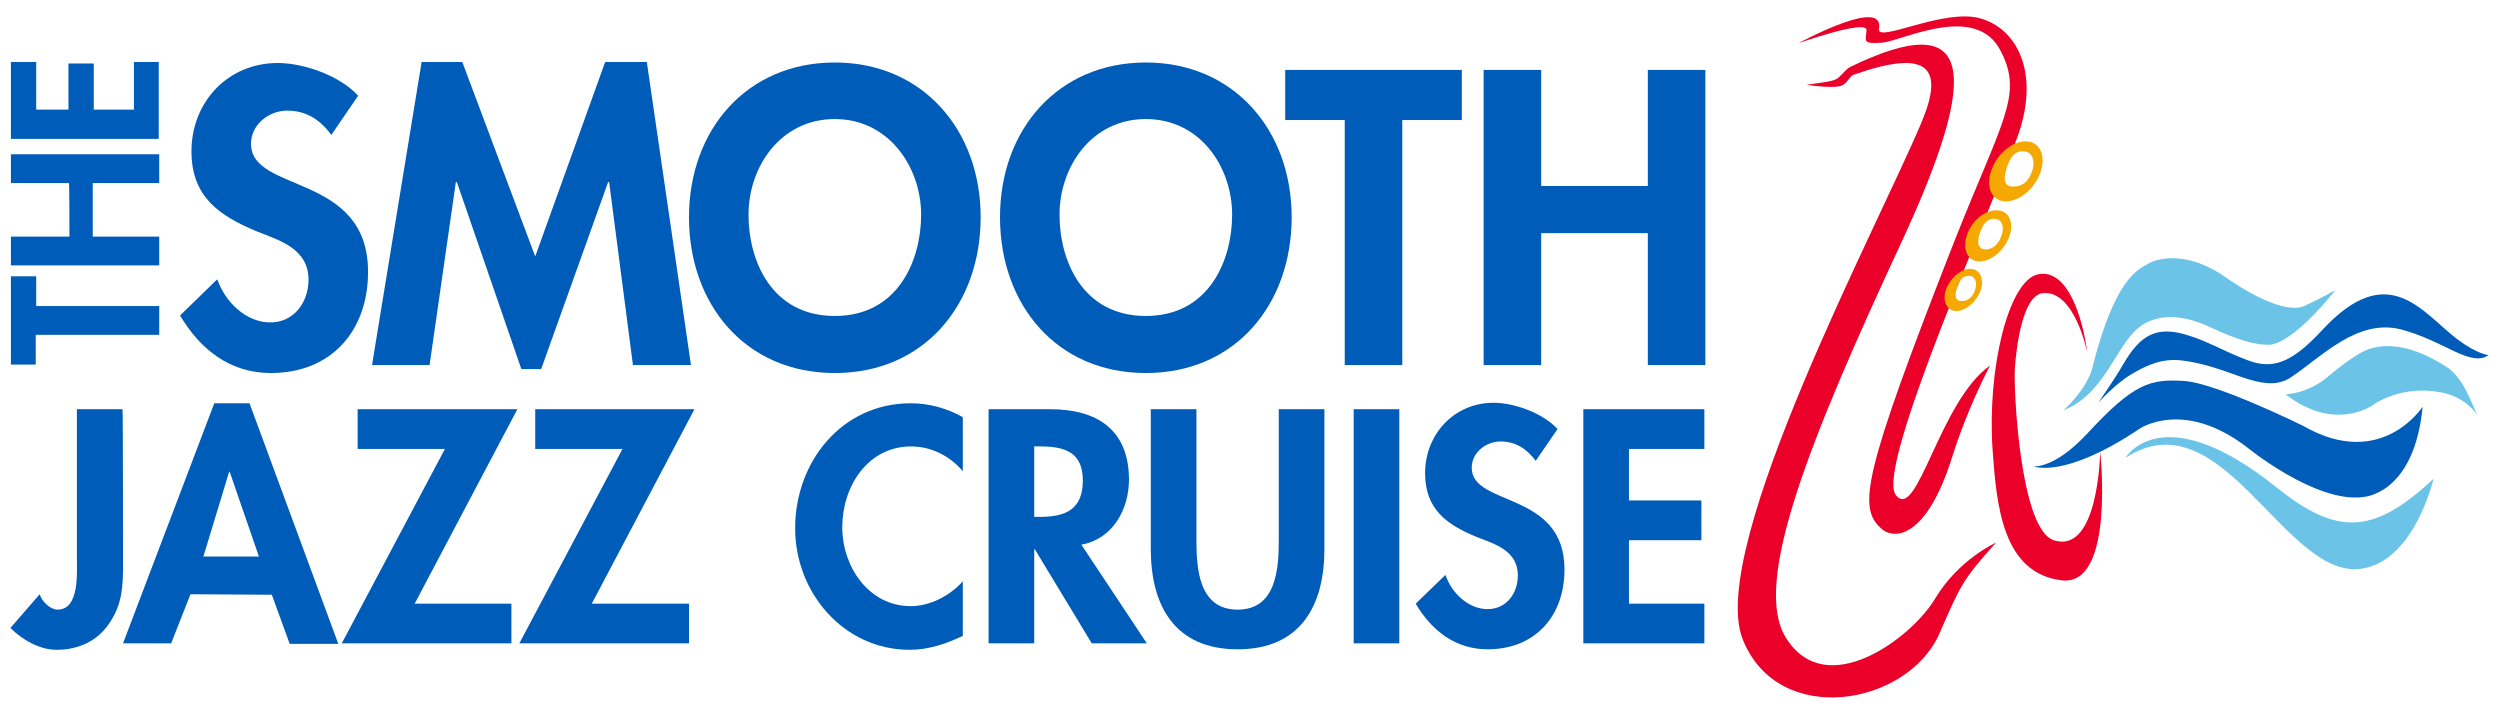 <?xml version="1.0" encoding="utf-8"?>
<!-- Generator: Adobe Illustrator 25.4.1, SVG Export Plug-In . SVG Version: 6.00 Build 0)  -->
<svg version="1.1" id="Layer_1" xmlns="http://www.w3.org/2000/svg" xmlns:xlink="http://www.w3.org/1999/xlink" x="0px" y="0px"
	 viewBox="0 0 504 144" style="enable-background:new 0 0 504 144;" xml:space="preserve">
<style type="text/css">
	.st0{fill:#6BC4E8;}
	.st1{fill:#005CB9;}
	.st2{fill:#EA0029;}
	.st3{fill:#F5A800;}
</style>
<g>
	<g>
		<path class="st0" d="M416,82.7c0,0,4.6-4,5.8-8.5c4.6-18.3,9.3-19.9,11.4-21.1c2.1-1.2,8.1-2.4,15.5,2.8s13.2,7,15.8,5.8
			c3.1-1.4,6.3-3.2,6.3-3.2s-8.3,10.7-13.3,11c-5,0.2-12.4-3.9-13.7-4.3c-1.2-0.4-7.4-3-12.3,0.6C426.6,69.3,424.6,79.3,416,82.7z"
			/>
		<path class="st0" d="M477.8,70.3c6.8-2.1,13.9,2.8,15,3.4c3.8,2.2,5.2,7.1,6.7,10.1c0,0-2.1-3.7-7.4-4.7
			c-8.2-1.6-13.8,2.6-13.8,2.6s-7.6,5.5-17.5-2.2c0,0,4.6-0.1,8.8-3.8C469.6,75.7,474.8,71.2,477.8,70.3z"/>
		<path class="st1" d="M483.7,103"/>
		<path class="st0" d="M428.5,92.3c19.3-12.6,31.9,24,47.2,22.4c11-1.2,14.9-18.2,14.9-18.2c-12.3,11.6-19.7,11.3-31.6,1.8
			C435.8,79.7,428.5,92.3,428.5,92.3"/>
		<path class="st1" d="M410,94c0,0,6,2.7,21.4-7.6c0,0,8.8-6,21.5,3.7c0,0,13.9,11.4,23.5,10.1c0,0,10.3-0.4,12-18.2
			c0,0-8.3,12.9-24,3.9c0,0-17.6-8.7-24.1-9.1c-6.7-0.4-10,0.3-19.5,10.6C414.1,94.6,410,94,410,94z"/>
		<path class="st1" d="M423,81.2c0,0,3.6-5.2,5-7.7c3.5-6,6.8-8.1,13.7-5.7c1,0.3,2,0.7,2.9,1.1c2.6,1.1,4.7,2.2,6.7,3
			c1.2,0.5,2.2,0.9,3.3,1.2c4,1,7.6-0.1,13.5-6.5c13.4-14.5,20.1-3.7,27.3,1.8c4,3,6.3,3.2,6.3,3.2c-3.7,2.5-8.9-2.9-17.7-5.2
			c-8.8-2.2-15.9,5.5-22.2,9.7c-4.9,3.2-10.6-1-18.4-2.8c-4.6-1-7.7-1.5-13.8,2.2C426.3,77.5,423,81.2,423,81.2"/>
		<g>
			<path class="st2" d="M373,13.5c-1,0.5-2.1,2.2-2.9,2.5c-1.2,0.5-2,0.5-5.9,1.1c0,0,4.5,0.7,6.6,0.3c1.6-0.3,1.9-1.9,2.8-2.3
				c14.7-5.2,18.6-1.9,13.8,9.5c-8.2,19.8-43.3,85.7-36.1,104.2c7.1,18.1,33.3,13.5,39.7-1.1c4.2-9.6,4.6-10.8,11.4-18.3
				c0,0-7.5,3.3-12.3,11.3c-4.6,7.8-22,21-30.1,7.8c-6.8-11,4.8-39.8,23.3-79.6C399.4,14.2,398.1,1.3,373,13.5"/>
			<path class="st2" d="M362.6,8.7c0,0,17.4-9.5,16.2-2.9c-0.5,3,13.1-4.2,20.4-2.1c7.5,2.1,11.9,10.9,7.8,23.1
				c-4.1,12.1-29.1,67.5-24.8,73c4.3,5.6,8.8-19,19-26.1c0,0-4.4,8.1-7.7,18.6c-5,15.9-11.5,16.8-14.3,14.2
				c-4.6-4.2-3.8-10.4,14.5-57.1c10-25.4,14.3-30.2,9.6-39.2c-5-9.7-19.7-2-23.8-1.6c-4.1,0.3-3.4-0.3-3.2-2.5
				C376.4,3.8,362.6,8.7,362.6,8.7"/>
			<path class="st3" d="M392.3,58.4c-0.8,2.3,0.2,4.3,2.1,4.3c1.9,0,4.1-1.9,4.9-4.2c0.8-2.3-0.2-4.3-2.1-4.3
				C395.3,54.2,393.1,56.1,392.3,58.4 M394.5,58.1c0.5-1.5,1.1-2.5,2.4-2.5c1.2,0,1.8,1.2,1.3,2.8c-0.5,1.5-1.5,2.3-2.7,2.3
				C394.2,60.7,394,59.7,394.5,58.1"/>
			<path class="st3" d="M396.5,47.5c-0.9,2.9,0.2,5.2,2.6,5.2s5-2.3,6-5.1c1-2.8-0.2-5.2-2.5-5.2C400.1,42.3,397.4,44.6,396.5,47.5
				 M399.1,47.1c0.6-1.8,1.4-3,2.9-3c1.5,0,2.2,1.5,1.5,3.4c-0.6,1.8-1.8,2.8-3.3,2.8C398.8,50.2,398.5,48.9,399.1,47.1"/>
			<path class="st3" d="M401.4,34.5c-1.1,3.3,0.2,6.1,3,6.1c2.8,0,5.9-2.7,7-6c1.1-3.3-0.2-6.1-3-6.1
				C405.7,28.4,402.5,31.1,401.4,34.5 M404.5,34c0.7-2.2,1.6-3.6,3.4-3.5c1.7,0,2.5,1.8,1.8,3.9c-0.7,2.2-2.1,3.3-3.8,3.2
				C404.1,37.7,403.8,36.2,404.5,34"/>
			<path class="st2" d="M401.7,90.6c-1.1-16.2,3.2-34.1,9.2-35.3c6-1.2,9,8.9,9.9,15.8c0,0-2.5-12.7-9-12c-4.1,0.5-5.3,11-5.6,15
				c-0.3,4.1,1,32.5,7.8,34.8c9.1,3,9.4-17.8,9.4-17.8s3,27.1-7.7,25.9C403.7,115.6,402.5,101.9,401.7,90.6"/>
		</g>
	</g>
	<g>
		<path class="st1" d="M32.1,61.7v5.8H7.2v6H2.2V55.7h5.1v6H32.1z"/>
		<path class="st1" d="M13.9,36.9H2.2v-5.8h29.9v5.8H18.7v10.8h13.4v5.8H2.2v-5.8H14C14,47.7,14,36.9,13.9,36.9z"/>
		<path class="st1" d="M7.2,22.1h6.6v-9.3h5.1v9.3H27v-9.6H32V28H2.2V12.5h5.1V22.1z"/>
	</g>
	<g>
		<path class="st1" d="M66.8,27.2c-2.2-3-5-4.9-8.9-4.9c-3.7,0-7.3,2.8-7.3,6.7c0,10,23.6,5.8,23.6,25.8c0,11.9-7.4,20.4-19.6,20.4
			c-8.2,0-14.2-4.7-18.3-11.6l7.5-7.3c1.6,4.6,5.8,8.7,10.7,8.7c4.7,0,7.7-4,7.7-8.6c0-6.2-5.7-7.9-10.3-9.7
			c-7.7-3.2-13.3-7-13.3-16.2c0-9.9,7.3-17.8,17.4-17.8c5.3,0,12.6,2.6,16.2,6.6L66.8,27.2z"/>
		<path class="st1" d="M122.8,36.7h-0.2l-13.5,37.7h-4l-13-37.7h-0.2l-5.3,36.9H75l10-61.1h8.2l14.7,39.2l14.1-39.2h8.4l8.9,61.1
			h-11.7L122.8,36.7z"/>
		<path class="st1" d="M168.3,75.2c-18.1,0-29.4-13.9-29.4-31.4c0-17.7,11.7-31.2,29.4-31.2s29.4,13.6,29.4,31.2
			C197.7,61.3,186.4,75.2,168.3,75.2z M168.3,24c-11,0-17.4,9.7-17.4,19.3c0,9.2,4.6,20.4,17.4,20.4s17.4-11.3,17.4-20.4
			C185.7,33.7,179.2,24,168.3,24z"/>
		<path class="st1" d="M231,75.2c-18.1,0-29.4-13.9-29.4-31.4c0-17.7,11.7-31.2,29.4-31.2s29.4,13.6,29.4,31.2
			C260.4,61.3,249.1,75.2,231,75.2z M231,24c-11,0-17.4,9.7-17.4,19.3c0,9.2,4.6,20.4,17.4,20.4s17.4-11.3,17.4-20.4
			C248.4,33.7,242,24,231,24z"/>
		<path class="st1" d="M282.7,73.6h-11.6V24.2h-12V14.1h35.6v10.1h-12V73.6z"/>
		<path class="st1" d="M332.2,37.5V14.1h11.6v59.5h-11.6V47h-21.5v26.6h-11.6V14.1h11.6v23.4H332.2z"/>
	</g>
	<g>
		<path class="st1" d="M24.8,113.7c0,4.4-0.1,8.1-2.8,12c-2.4,3.6-6.3,5.3-10.6,5.3c-3.4,0-6.9-2-9.3-4.4l5.9-6.8
			c0.4,1.4,2.1,3.1,3.6,3.1c4.5,0,3.9-7.6,3.9-10.7V82.5h9.2C24.8,82.5,24.8,113.7,24.8,113.7z"/>
		<path class="st1" d="M38.4,119.8l-3.9,9.9h-9.7l18.4-48.4h7.1l17.9,48.5h-9.8l-3.6-9.9L38.4,119.8L38.4,119.8z M46.3,95.1h-0.1
			L41,112.2h11.2L46.3,95.1z"/>
		<path class="st1" d="M103.1,121.7v8H68.9l20.8-39.2H72.1v-8h32.2l-20.7,39.2H103.1z"/>
		<path class="st1" d="M138.9,121.7v8h-34.2l20.8-39.2h-17.6v-8H140l-20.7,39.2H138.9z"/>
	</g>
	<g>
		<path class="st1" d="M194.1,95c-2.6-3.1-6.4-5-10.4-5c-8.8,0-13.9,8.1-13.9,16.3c0,7.9,5.3,15.9,13.8,15.9c3.9,0,7.9-2.1,10.5-5
			v11c-3.4,1.6-6.9,2.8-10.7,2.8c-13.3,0-23.1-11.5-23.1-24.5c0-13.4,9.4-25.2,23.3-25.2c3.7,0,7.3,1,10.5,2.8L194.1,95L194.1,95z"
			/>
		<path class="st1" d="M231.2,129.7h-11.1l-11.5-19h-0.1v19h-9.2V82.5h12.5c9.3,0,15.8,4.1,15.8,14.2c0,6-3.3,12-9.6,13.1
			L231.2,129.7z M208.5,104.2h1.2c5.1,0,8.6-1.5,8.6-7.3c0-5.8-3.7-6.9-8.6-6.9h-1.2V104.2z"/>
		<path class="st1" d="M232,82.5h9.2v26.4c0,5.8,0.5,14,8.3,14s8.3-8.2,8.3-14V82.5h9.2v28.2c0,11.5-4.9,20.2-17.5,20.2
			s-17.5-8.7-17.5-20.2L232,82.5L232,82.5z"/>
		<path class="st1" d="M282.1,129.7h-9.2V82.5h9.2V129.7z"/>
		<path class="st1" d="M309.6,92.9c-1.8-2.4-4-3.9-7.1-3.9c-2.9,0-5.8,2.2-5.8,5.3c0,7.9,18.7,4.6,18.7,20.5
			c0,9.4-5.9,16.1-15.5,16.1c-6.5,0-11.3-3.8-14.5-9.2l6-5.8c1.2,3.6,4.6,6.9,8.5,6.9c3.8,0,6.1-3.2,6.1-6.8c0-4.9-4.5-6.3-8.2-7.7
			c-6.1-2.5-10.5-5.6-10.5-12.9c0-7.8,5.8-14.2,13.8-14.2c4.2,0,10,2.1,12.9,5.3L309.6,92.9z"/>
		<path class="st1" d="M328.4,90.5v10.4H343v8h-14.6v12.8h15.2v8h-24.4V82.5h24.4v8L328.4,90.5L328.4,90.5z"/>
	</g>
</g>
</svg>
